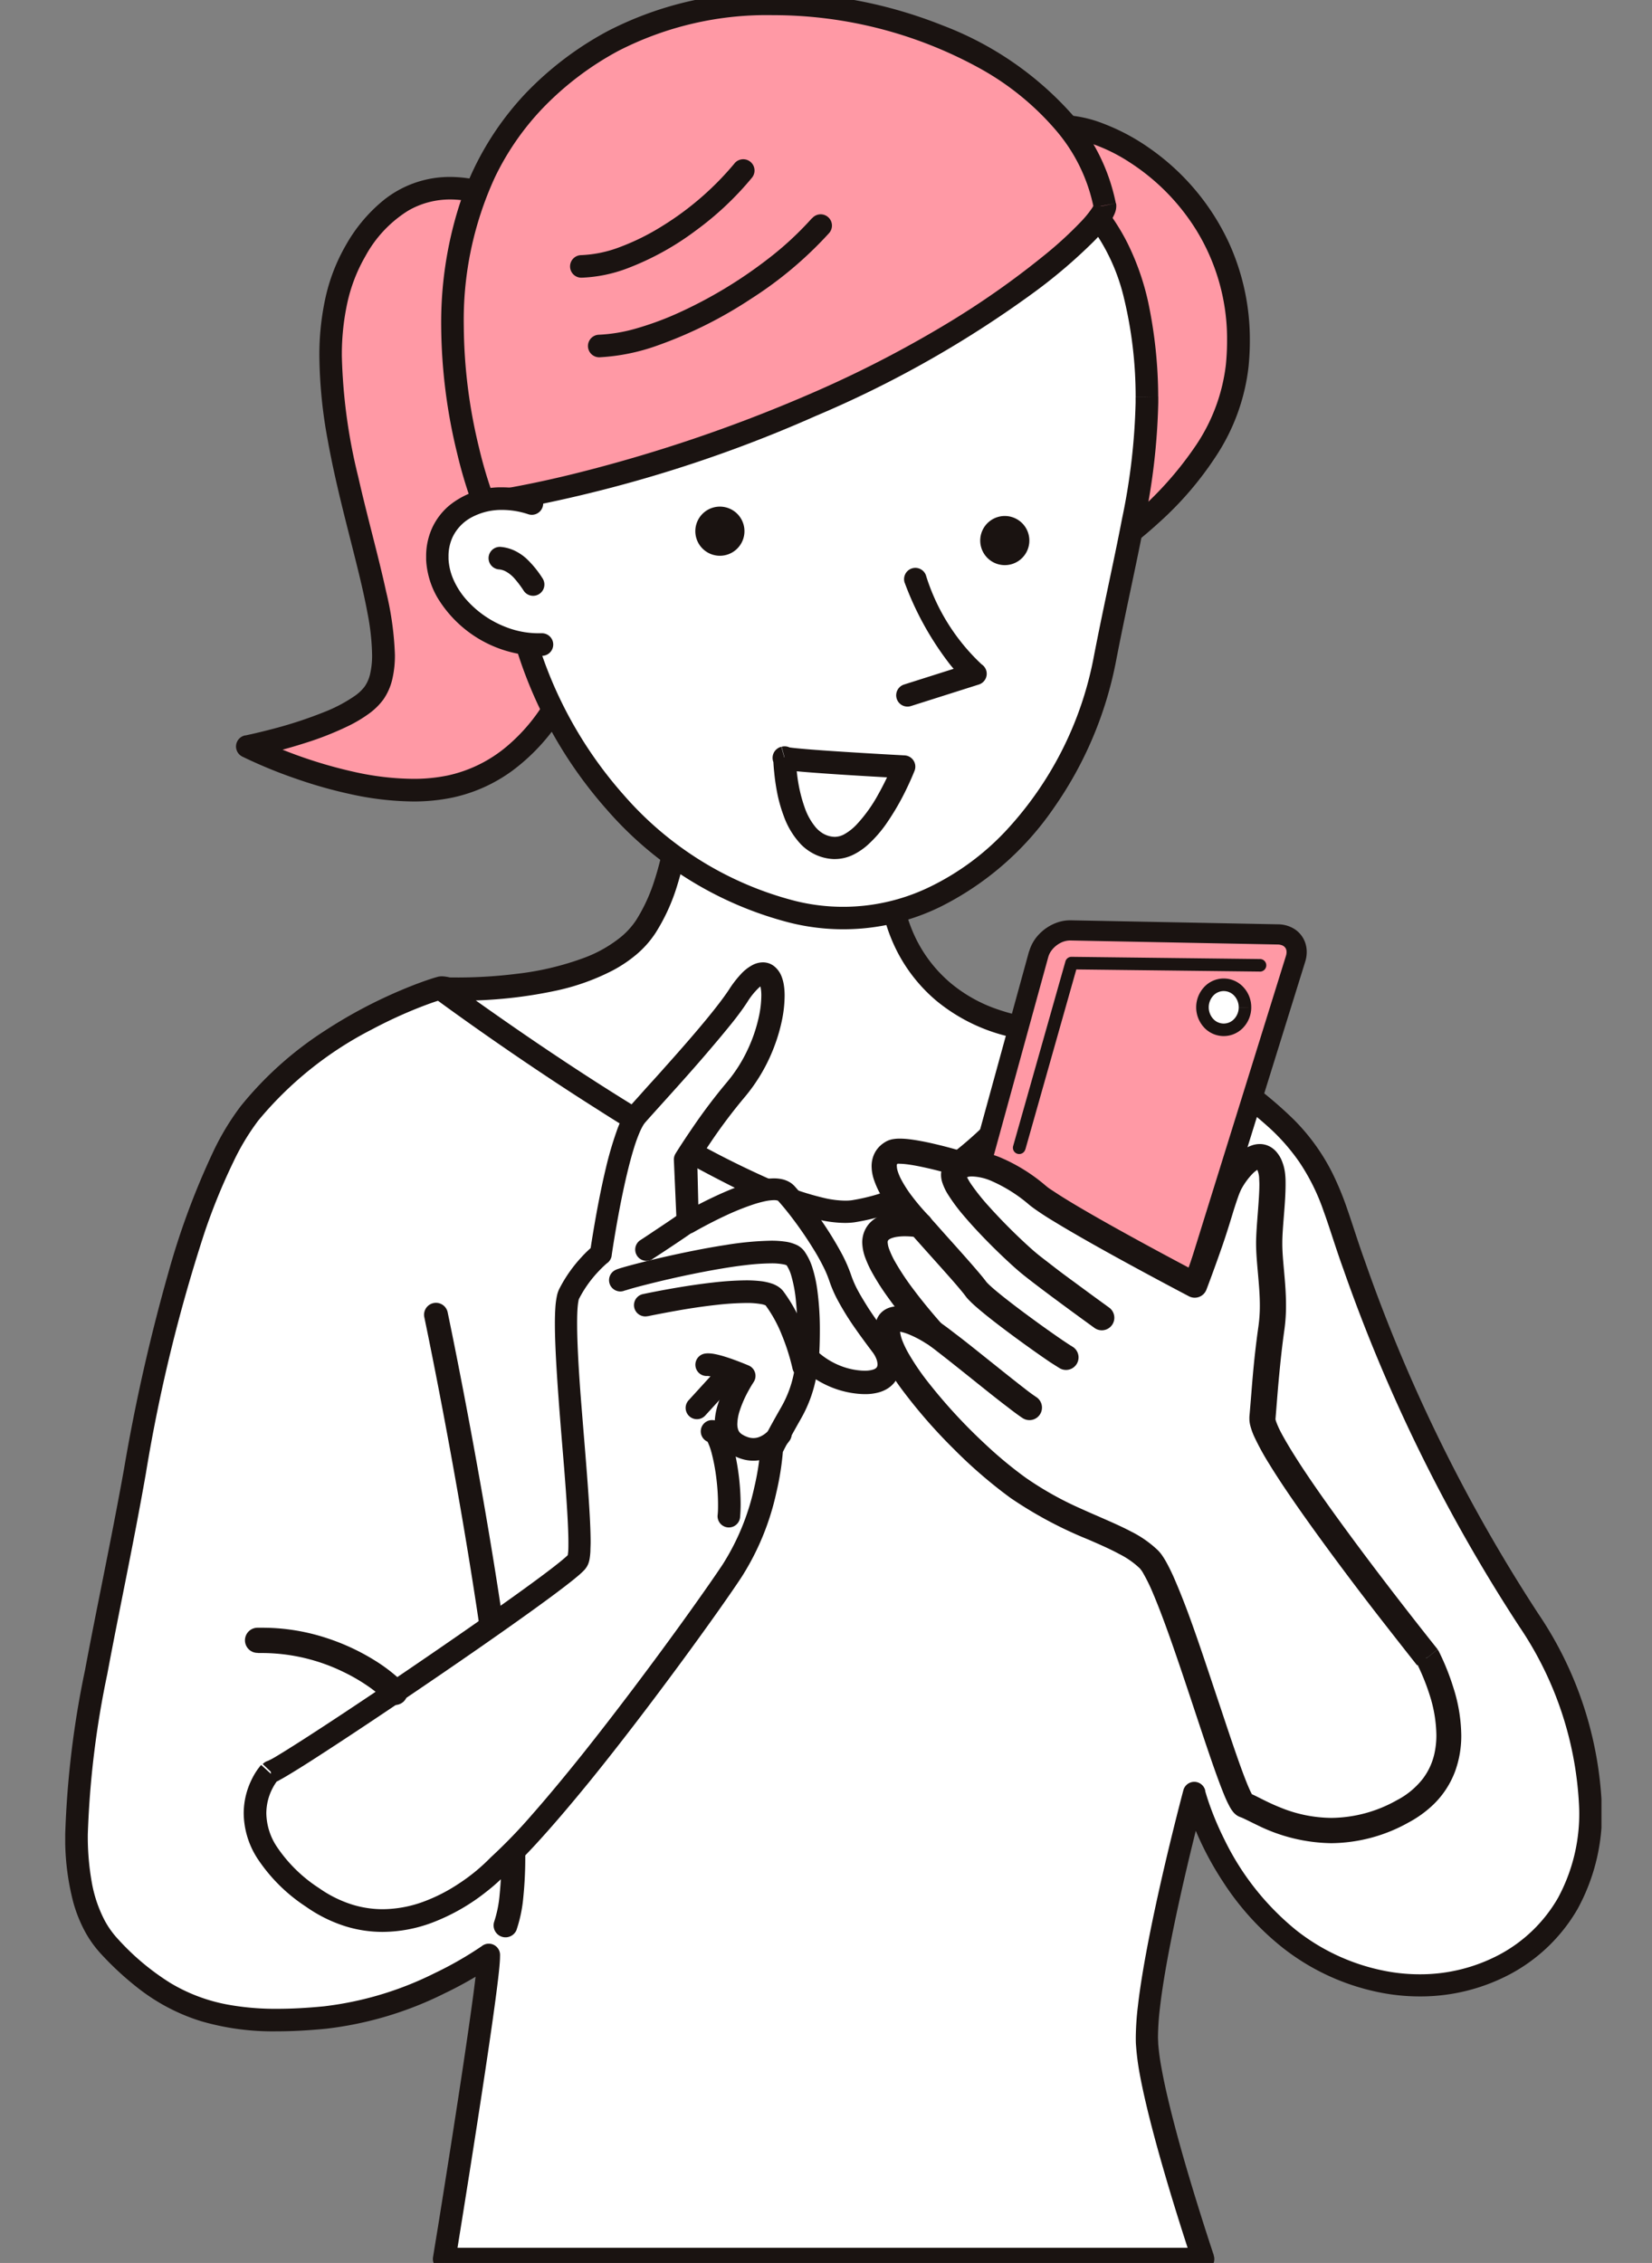 <svg xmlns="http://www.w3.org/2000/svg" xmlns:xlink="http://www.w3.org/1999/xlink" width="46" height="63" viewBox="0 0 46 63">
  <rect x="0" y="0" width="46" height="63" fill="#808080" stroke="none"/>
  <defs>
    <clipPath id="clip-path">
      <rect id="長方形_262" data-name="長方形 262" width="42.777" height="63.413" fill="none"/>
    </clipPath>
    <clipPath id="clip-researve_tel_box_pic">
      <rect width="46" height="63"/>
    </clipPath>
  </defs>
  <g id="researve_tel_box_pic" clip-path="url(#clip-researve_tel_box_pic)">
    <g id="グループ_369" data-name="グループ 369" transform="translate(1.816 -0.206)">
      <g id="グループ_220" data-name="グループ 220" clip-path="url(#clip-path)">
        <path id="パス_1070" data-name="パス 1070" d="M15.644,512.2s1.295-7.944,1.237-8.466a10.639,10.639,0,0,1-4.561,1.74c-2.878.279-4.372-.245-5.992-1.971-1.951-2.08-.369-7.175.7-13.22,1.038-5.892,2.3-8.844,3.189-9.973a11.667,11.667,0,0,1,5.316-3.489,20.341,20.341,0,0,1,2.739,1.161c.905.348,3.87,2.184,7.428,2.368,6.731.348,6.917-2.437,6.917-2.437a6.984,6.984,0,0,1,4.457,1.253c3.137,1.978,3.135,3.254,3.9,5.362a45.514,45.514,0,0,0,4.866,9.893c1.962,3.09,2.127,6.075,1.082,7.886a4.811,4.811,0,0,1-5.219,2.165c-4.09-.857-5.186-5.25-5.186-5.25s-1.424,5.328-1.308,7.009a38.874,38.874,0,0,0,1.566,5.972Z" transform="translate(-5.089 -449.105)" fill="#fff"/>
        <path id="パス_1071" data-name="パス 1071" d="M10.554,507.114l.31.051s.31-1.9.62-3.905c.155-1,.31-2.03.427-2.86.058-.415.107-.781.141-1.071.017-.145.031-.271.04-.376s.015-.188.015-.258a.716.716,0,0,0,0-.079.314.314,0,0,0-.5-.221l.039.054-.038-.054h0l.039.054-.038-.054a10.041,10.041,0,0,1-1.329.762,9.3,9.3,0,0,1-3.08.92c-.472.046-.9.069-1.3.069a7.389,7.389,0,0,1-1.346-.112,4.772,4.772,0,0,1-1.626-.607,6.875,6.875,0,0,1-1.46-1.224,2.473,2.473,0,0,1-.379-.535,3.669,3.669,0,0,1-.35-1.047,7.237,7.237,0,0,1-.11-1.335,25.748,25.748,0,0,1,.543-4.461c.316-1.7.722-3.582,1.072-5.573a44.974,44.974,0,0,1,1.638-6.725,17.045,17.045,0,0,1,.8-1.958,6.594,6.594,0,0,1,.693-1.151,10.051,10.051,0,0,1,3.165-2.538,12.875,12.875,0,0,1,1.337-.617c.177-.069.325-.122.437-.16l.138-.044.069-.02h0l-.039-.157v.163a.161.161,0,0,0,.039-.005l-.039-.157V472l0,.044h0V472l0,.044a.258.258,0,0,1,.034.006,1.52,1.52,0,0,1,.177.057c.133.05.306.125.5.214.289.133.622.3.951.454s.653.306.931.413c.1.037.238.1.41.184.3.145.7.345,1.174.566a16.273,16.273,0,0,0,5.94,1.638q.6.031,1.137.031a12.3,12.3,0,0,0,3.368-.4,5.5,5.5,0,0,0,1.5-.657,2.955,2.955,0,0,0,1.051-1.108,1.644,1.644,0,0,0,.191-.6l-.313-.021.05.31-.033-.2.032.2h0l-.033-.2.032.2h0a2.987,2.987,0,0,1,.4-.022,6.094,6.094,0,0,1,1.527.21,8.24,8.24,0,0,1,2.309,1.021,11.324,11.324,0,0,1,1.776,1.338,5.625,5.625,0,0,1,.774.9,5.836,5.836,0,0,1,.671,1.355c.176.482.331,1.011.55,1.615a45.824,45.824,0,0,0,4.9,9.954,9.7,9.7,0,0,1,1.669,5.095,4.92,4.92,0,0,1-.593,2.466,4.118,4.118,0,0,1-1.635,1.578,4.7,4.7,0,0,1-2.217.544,5.022,5.022,0,0,1-1.03-.107,5.765,5.765,0,0,1-2.406-1.121,7.437,7.437,0,0,1-2-2.527,8.5,8.5,0,0,1-.419-.987c-.043-.123-.073-.221-.093-.287-.01-.033-.017-.058-.021-.075l0-.018v0h0l-.122.031.122-.03h0l-.122.031.122-.03a.314.314,0,0,0-.608-.005s-.33,1.235-.66,2.706c-.165.736-.33,1.531-.455,2.264-.062.367-.115.718-.151,1.04a7.837,7.837,0,0,0-.059.867c0,.082,0,.161.007.235a7.224,7.224,0,0,0,.1.774c.091.5.229,1.076.384,1.663.466,1.759,1.091,3.61,1.092,3.614l.3-.1V506.8H10.554v.314l.31.051-.31-.051v.314H31.68a.314.314,0,0,0,.3-.415l0-.012c-.042-.124-.4-1.2-.767-2.452-.182-.624-.364-1.29-.507-1.9-.072-.3-.133-.593-.18-.853a6.5,6.5,0,0,1-.092-.679c0-.057-.006-.122-.006-.192a7.267,7.267,0,0,1,.054-.8c.061-.536.17-1.178.3-1.835.193-.986.431-2.009.621-2.784.095-.388.177-.713.236-.942.029-.114.053-.2.069-.266l.018-.07.006-.024-.3-.081-.3.076a8.751,8.751,0,0,0,1.1,2.4,7.613,7.613,0,0,0,1.66,1.84,6.394,6.394,0,0,0,2.665,1.242,5.653,5.653,0,0,0,1.159.12,5.323,5.323,0,0,0,2.514-.618,4.748,4.748,0,0,0,1.882-1.817,5.543,5.543,0,0,0,.678-2.78,10.32,10.32,0,0,0-1.767-5.431,45.2,45.2,0,0,1-4.836-9.831c-.188-.517-.33-.989-.49-1.446a8.339,8.339,0,0,0-.416-1.006,5.752,5.752,0,0,0-1.077-1.488,11.31,11.31,0,0,0-2.045-1.581,8.871,8.871,0,0,0-2.485-1.1,6.72,6.72,0,0,0-1.686-.23,3.43,3.43,0,0,0-.5.03.315.315,0,0,0-.263.289l.214.014-.214-.018v0l.214.014-.214-.018.073.006-.073-.007h0l.073.006-.073-.007v.005a1.174,1.174,0,0,1-.135.376,2.055,2.055,0,0,1-.417.53,4.035,4.035,0,0,1-1.59.851,11.335,11.335,0,0,1-3.341.417q-.519,0-1.105-.03a14.4,14.4,0,0,1-4.607-1.1c-.64-.259-1.2-.523-1.658-.746-.229-.111-.433-.212-.61-.3s-.327-.154-.456-.2c-.205-.079-.456-.191-.719-.314-.4-.185-.819-.4-1.183-.562-.183-.083-.35-.156-.5-.21-.074-.027-.142-.05-.209-.067-.033-.009-.066-.016-.1-.021a.659.659,0,0,0-.108-.009.456.456,0,0,0-.113.013h0l-.1.029c-.157.048-.453.148-.842.31a13.438,13.438,0,0,0-2.188,1.153,9.876,9.876,0,0,0-2.357,2.109,7.2,7.2,0,0,0-.763,1.262,21.225,21.225,0,0,0-1.251,3.371,51.8,51.8,0,0,0-1.238,5.48C1.277,487.117.872,489,.553,490.708A26.3,26.3,0,0,0,0,495.285a7.036,7.036,0,0,0,.222,1.886,3.941,3.941,0,0,0,.311.791,3.1,3.1,0,0,0,.476.669,8.53,8.53,0,0,0,1.048.961,5.455,5.455,0,0,0,1.73.9,7.135,7.135,0,0,0,2.112.281c.422,0,.873-.025,1.361-.072a9.939,9.939,0,0,0,3.313-.99,10.554,10.554,0,0,0,1.4-.807l-.183-.255-.312.035.075-.008-.075.005v0l.075-.008-.075.005v.013c0,.033,0,.106-.013.2-.016.181-.048.448-.09.773-.149,1.139-.432,2.99-.678,4.554-.123.782-.236,1.492-.319,2.007l-.1.61-.036.224a.314.314,0,0,0,.31.365Z" transform="translate(0 -444.015)" fill="#1a1311"/>
        <path id="パス_1072" data-name="パス 1072" d="M95.171,94.505s-3.007-2.35-4.925.917c-2.264,3.856,1.81,10.484.506,12.319-.655.92-3.528,1.49-3.528,1.49s3.209,1.626,5.641,1.113a4.822,4.822,0,0,0,3.406-3.355" transform="translate(-82.154 -88.242)" fill="#ff99a5"/>
        <path id="パス_1073" data-name="パス 1073" d="M90.275,89.167a4.5,4.5,0,0,0-.735-.444,4.643,4.643,0,0,0-.785-.3,3.616,3.616,0,0,0-.972-.139,2.936,2.936,0,0,0-1.876.666,4.388,4.388,0,0,0-1.022,1.224,5.147,5.147,0,0,0-.577,1.491,7.387,7.387,0,0,0-.166,1.616,13.352,13.352,0,0,0,.234,2.338c.21,1.169.522,2.321.779,3.353.129.516.243,1,.325,1.444a6.6,6.6,0,0,1,.13,1.17,2.289,2.289,0,0,1-.053.526,1.016,1.016,0,0,1-.153.358,1.2,1.2,0,0,1-.269.257,4.18,4.18,0,0,1-.85.451,11.924,11.924,0,0,1-1.484.484c-.215.056-.4.1-.528.129l-.15.033-.039.008-.01,0h0a.314.314,0,0,0-.081.588,13.314,13.314,0,0,0,1.514.623,12.813,12.813,0,0,0,1.52.428,8.391,8.391,0,0,0,1.723.2,5.3,5.3,0,0,0,1.092-.107,4.366,4.366,0,0,0,1.671-.748,5.553,5.553,0,0,0,1.5-1.689,5.256,5.256,0,0,0,.355-.725c.04-.1.07-.191.091-.269.011-.039.019-.075.026-.111a.631.631,0,0,0,.012-.115c0-.007,0-.014,0-.021a.314.314,0,1,0-.627.03l.185-.009h-.185v.009l.185-.009h-.066l-.119-.01s0,0,0,.01h.119l-.119-.01h.017l-.017,0h.017l-.017,0a.481.481,0,0,1-.012.054,2.224,2.224,0,0,1-.087.253,4.81,4.81,0,0,1-.357.7,5.015,5.015,0,0,1-1.036,1.219,3.8,3.8,0,0,1-1.666.825,4.676,4.676,0,0,1-.962.093,7.77,7.77,0,0,1-1.592-.183,12.891,12.891,0,0,1-2.032-.625c-.263-.1-.477-.2-.624-.266l-.169-.079-.043-.021-.01-.005h0l-.029.058.029-.058h0l-.029.058.029-.058-.142.28.061.308a15.543,15.543,0,0,0,1.554-.409,8.658,8.658,0,0,0,1.228-.488,3.808,3.808,0,0,0,.532-.32,1.814,1.814,0,0,0,.41-.4,1.639,1.639,0,0,0,.252-.576,2.907,2.907,0,0,0,.07-.672A8.656,8.656,0,0,0,86,99.826c-.21-.969-.52-2.063-.775-3.188a15.5,15.5,0,0,1-.457-3.359,6.762,6.762,0,0,1,.15-1.478,4.519,4.519,0,0,1,.505-1.31A3.414,3.414,0,0,1,86.6,89.232a2.275,2.275,0,0,1,.6-.248,2.357,2.357,0,0,1,.589-.073,2.992,2.992,0,0,1,.8.116,4.183,4.183,0,0,1,.942.4c.117.067.209.127.271.17l.07.049.016.012,0,0h0a.314.314,0,1,0,.387-.495Z" transform="translate(-77.065 -83.152)" fill="#1a1311"/>
        <path id="パス_1074" data-name="パス 1074" d="M462.716,65.525c-1.87-3.2,6.09-1.118,5.467,5.181-.341,3.442-4.542,5.706-4.542,5.706Z" transform="translate(-435.553 -60.319)" fill="#ff99a5"/>
        <path id="パス_1075" data-name="パス 1075" d="M457.625,60.434l.271-.159a2.183,2.183,0,0,1-.19-.4.884.884,0,0,1-.052-.275.324.324,0,0,1,.029-.146.218.218,0,0,1,.05-.066.412.412,0,0,1,.161-.084,1.052,1.052,0,0,1,.3-.037,2.372,2.372,0,0,1,.594.087,4.715,4.715,0,0,1,1.3.591,6.02,6.02,0,0,1,1.877,1.908,5.784,5.784,0,0,1,.85,3.066q0,.324-.033.666a5.061,5.061,0,0,1-.806,2.206,9.651,9.651,0,0,1-2.267,2.383c-.369.283-.7.5-.933.649-.118.074-.212.13-.276.167l-.073.041-.018.01,0,0h0l.018.033-.018-.033h0l.018.033-.018-.033.149.277.313-.027-.925-10.886a.321.321,0,0,0-.042-.132l-.271.159-.313.027.925,10.886a.314.314,0,0,0,.462.25,12.346,12.346,0,0,0,2.206-1.606,9.335,9.335,0,0,0,1.6-1.864,5.686,5.686,0,0,0,.9-2.481q.037-.373.036-.728a6.475,6.475,0,0,0-.573-2.7,6.591,6.591,0,0,0-2.228-2.66,5.84,5.84,0,0,0-1.286-.683,3.418,3.418,0,0,0-1.162-.238,1.724,1.724,0,0,0-.428.05,1.164,1.164,0,0,0-.287.114.88.88,0,0,0-.333.327.937.937,0,0,0-.118.47,1.5,1.5,0,0,0,.085.474,2.8,2.8,0,0,0,.243.521l.271-.159-.313.027Z" transform="translate(-430.463 -55.229)" fill="#1a1311"/>
        <path id="パス_1076" data-name="パス 1076" d="M186.334,335s.291,3.649-1.005,5.644-5.72,1.729-5.72,1.729,8.841,6.554,11.49,6.2c3.457-.465,6.128-5.014,6.128-5.014s-3.234.321-4.63-2.372.464-7.113.464-7.113" transform="translate(-169.17 -314.656)" fill="#fff"/>
        <path id="パス_1077" data-name="パス 1077" d="M180.927,329.934h0c0,.015.027.353.027.87a13.866,13.866,0,0,1-.177,2.259,8.319,8.319,0,0,1-.3,1.237,4.75,4.75,0,0,1-.5,1.081,2.143,2.143,0,0,1-.409.459,3.63,3.63,0,0,1-1.038.594,8.036,8.036,0,0,1-1.9.449,13.229,13.229,0,0,1-1.588.1c-.157,0-.282,0-.368-.006l-.1,0h-.032a.314.314,0,0,0-.206.566s2.1,1.559,4.57,3.119a41.305,41.305,0,0,0,3.768,2.152,14.492,14.492,0,0,0,1.7.719,6.491,6.491,0,0,0,.747.207,3.323,3.323,0,0,0,.666.076,1.982,1.982,0,0,0,.265-.017,6.106,6.106,0,0,0,2.549-1.03,12.6,12.6,0,0,0,2.756-2.637,14.6,14.6,0,0,0,1.052-1.5.314.314,0,0,0-.3-.472l.018.179-.017-.179h0l.018.179-.017-.179-.019,0c-.039,0-.135.009-.274.009a5.469,5.469,0,0,1-1.936-.355,4.1,4.1,0,0,1-1.14-.666,3.83,3.83,0,0,1-.951-1.193,4.113,4.113,0,0,1-.373-1.1,6.323,6.323,0,0,1-.111-1.221,11.852,11.852,0,0,1,.48-3.1c.12-.428.241-.785.331-1.034.045-.125.082-.222.108-.288l.03-.074.007-.018,0,0h0a.314.314,0,0,0-.579-.244,14.059,14.059,0,0,0-.5,1.494,12.464,12.464,0,0,0-.5,3.275,6.947,6.947,0,0,0,.123,1.343,4.739,4.739,0,0,0,.432,1.267,4.462,4.462,0,0,0,1.106,1.386,4.956,4.956,0,0,0,1.961.976,6.243,6.243,0,0,0,1.518.191c.216,0,.346-.013.355-.013l-.031-.313-.271-.159h0a15.07,15.07,0,0,1-1.753,2.306,10.645,10.645,0,0,1-1.879,1.637,5.473,5.473,0,0,1-2.267.919,1.365,1.365,0,0,1-.181.011,2.706,2.706,0,0,1-.539-.063,7.755,7.755,0,0,1-1.349-.442,25.833,25.833,0,0,1-2.936-1.5c-1.546-.9-3.112-1.935-4.289-2.746-.589-.406-1.081-.755-1.425-1l-.4-.29-.105-.077-.027-.02-.009-.007-.187.252-.019.313c.005,0,.207.012.535.012a12.577,12.577,0,0,0,2.741-.288,6.286,6.286,0,0,0,1.535-.554,3.734,3.734,0,0,0,.663-.447,2.77,2.77,0,0,0,.527-.595,5.37,5.37,0,0,0,.573-1.224,9.871,9.871,0,0,0,.417-1.989,15.331,15.331,0,0,0,.093-1.707c0-.555-.029-.914-.029-.92a.314.314,0,1,0-.626.05Z" transform="translate(-164.076 -309.564)" fill="#1a1311"/>
        <path id="パス_1078" data-name="パス 1078" d="M230.493,67.028c.035,2.09-.624,4.47-1.17,7.307-.831,4.315-4.482,8.064-8.7,7.029a10.864,10.864,0,0,1-7.558-8.02,16.522,16.522,0,0,1,.8-9.331c1.231-2.533,7.485-5.881,11.511-4.46,3.943,1.392,5.047,3.7,5.11,7.475" transform="translate(-200.372 -55.773)" fill="#fff"/>
        <path id="パス_1079" data-name="パス 1079" d="M225.4,61.938l-.314.005q0,.077,0,.155a17.6,17.6,0,0,1-.381,3.247c-.225,1.176-.518,2.451-.786,3.841a9.759,9.759,0,0,1-2.487,4.876,7.2,7.2,0,0,1-2.071,1.514,5.524,5.524,0,0,1-3.757.393,9.429,9.429,0,0,1-4.758-2.934,11.538,11.538,0,0,1-2.57-4.857,10.463,10.463,0,0,1-.239-1.437,16.9,16.9,0,0,1-.083-1.709,18.8,18.8,0,0,1,.27-3.194,10.748,10.748,0,0,1,.835-2.779,3.782,3.782,0,0,1,.5-.75,8.434,8.434,0,0,1,1.531-1.384,14.147,14.147,0,0,1,3.329-1.756,11.006,11.006,0,0,1,3.726-.732,6.118,6.118,0,0,1,2.037.321,9.483,9.483,0,0,1,2.375,1.183,5.467,5.467,0,0,1,2.2,3.226,11.678,11.678,0,0,1,.33,2.775l.314-.005.314-.005a12.927,12.927,0,0,0-.278-2.629,7.136,7.136,0,0,0-.587-1.666,5.952,5.952,0,0,0-1.672-2.017,9.686,9.686,0,0,0-2.782-1.453,6.744,6.744,0,0,0-2.246-.357,10.9,10.9,0,0,0-3.015.465,14.9,14.9,0,0,0-4.12,1.94,10.466,10.466,0,0,0-1.538,1.258,5.1,5.1,0,0,0-.979,1.312,11.356,11.356,0,0,0-.889,2.945,19.42,19.42,0,0,0-.279,3.3,17.505,17.505,0,0,0,.086,1.773,11.083,11.083,0,0,0,.254,1.524,12.163,12.163,0,0,0,2.712,5.124,10.058,10.058,0,0,0,5.076,3.125,6.151,6.151,0,0,0,4.176-.435,8.34,8.34,0,0,0,3.173-2.758,10.594,10.594,0,0,0,1.732-4.081c.265-1.376.558-2.649.786-3.841a18.2,18.2,0,0,0,.392-3.365q0-.083,0-.165Z" transform="translate(-195.281 -50.682)" fill="#1a1311"/>
        <path id="パス_1080" data-name="パス 1080" d="M203.644,11.017c.085.452-2.956,3.327-8.176,5.566a37.146,37.146,0,0,1-9.125,2.718s-3.531-8.985,3.6-12.864c4.743-2.579,12.829-.06,13.7,4.579" transform="translate(-174.689 -5.09)" fill="#ff99a5"/>
        <path id="パス_1081" data-name="パス 1081" d="M198.554,5.927l-.309.058.2-.038h-.207a.21.21,0,0,0,0,.038l.2-.038h-.09l-.113-.033a.12.12,0,0,0,0,.033h.117l-.113-.033,0,0a.571.571,0,0,1-.052.093,2.871,2.871,0,0,1-.288.354,10.576,10.576,0,0,1-1.035.951A23.6,23.6,0,0,1,194.176,9.2a31.721,31.721,0,0,1-3.922,2.01,41.862,41.862,0,0,1-6.471,2.183c-.807.2-1.452.327-1.894.405-.221.039-.391.066-.5.083l-.129.018-.032,0h-.009l.038.312.292-.115-.043.017.043-.017h0l-.043.017.043-.017a12.252,12.252,0,0,1-.429-1.431,14.606,14.606,0,0,1-.423-3.39,9.5,9.5,0,0,1,.863-4.124,7.47,7.47,0,0,1,1.316-1.912A8.5,8.5,0,0,1,185,1.624a9.044,9.044,0,0,1,4.3-.995,11.931,11.931,0,0,1,5.8,1.5,7.661,7.661,0,0,1,2.081,1.7,4.73,4.73,0,0,1,1.054,2.153l.309-.058.309-.058a5.358,5.358,0,0,0-1.188-2.439A9.179,9.179,0,0,0,194.026.913,12.827,12.827,0,0,0,189.308,0a9.664,9.664,0,0,0-4.6,1.071,9.127,9.127,0,0,0-2.29,1.736,8.232,8.232,0,0,0-1.864,3.173,10.756,10.756,0,0,0-.486,3.295,15.238,15.238,0,0,0,.446,3.56,12.7,12.7,0,0,0,.45,1.491.314.314,0,0,0,.331.2,37.43,37.43,0,0,0,9.211-2.742,30.218,30.218,0,0,0,6.084-3.448,14.6,14.6,0,0,0,1.64-1.4,4.479,4.479,0,0,0,.445-.515A1.49,1.49,0,0,0,198.8,6.2a.756.756,0,0,0,.045-.115.51.51,0,0,0,.021-.142.422.422,0,0,0-.007-.078Z" transform="translate(-169.599 -0.001)" fill="#1a1311"/>
        <path id="パス_1082" data-name="パス 1082" d="M301.961,246.575a.684.684,0,1,0,.924-.287.684.684,0,0,0-.924.287" transform="translate(-284.337 -231.899)" fill="#1a1311"/>
        <path id="パス_1083" data-name="パス 1083" d="M438.433,251.059a.684.684,0,1,0,.924-.287.684.684,0,0,0-.924.287" transform="translate(-412.876 -236.122)" fill="#1a1311"/>
        <path id="パス_1084" data-name="パス 1084" d="M256.588,106.369a9,9,0,0,1-1.268,1.166,12.523,12.523,0,0,1-2.415,1.453,8.549,8.549,0,0,1-1.2.446,4.453,4.453,0,0,1-1.047.177.314.314,0,0,0,.018.628,5.652,5.652,0,0,0,1.623-.332,11.993,11.993,0,0,0,2.6-1.3,10.77,10.77,0,0,0,2.165-1.822.314.314,0,1,0-.472-.414Z" transform="translate(-235.797 -100.086)" fill="#1a1311"/>
        <path id="パス_1085" data-name="パス 1085" d="M246.448,79.935a8.273,8.273,0,0,1-2.016,1.746,6.5,6.5,0,0,1-1.175.582,3.383,3.383,0,0,1-1.079.225.314.314,0,0,0,.011.628,4,4,0,0,0,1.283-.263,7.784,7.784,0,0,0,1.906-1.055,8.606,8.606,0,0,0,1.558-1.468.314.314,0,1,0-.489-.395Z" transform="translate(-227.812 -75.179)" fill="#1a1311"/>
        <path id="パス_1086" data-name="パス 1086" d="M403.818,280.91a5.676,5.676,0,0,0,1.677,2.636l-1.892.6" transform="translate(-380.145 -264.583)" fill="#fff"/>
        <path id="パス_1087" data-name="パス 1087" d="M398.433,275.934a8.514,8.514,0,0,0,1.193,2.179,2.862,2.862,0,0,0,.606.606l.171-.264-.1-.3-1.892.6a.314.314,0,0,0,.19.6l1.892-.6a.314.314,0,0,0,.076-.563l-.09.139.093-.137,0,0-.09.139.093-.137-.008-.006a5.7,5.7,0,0,1-1.55-2.484.314.314,0,1,0-.584.231Z" transform="translate(-375.053 -259.492)" fill="#1a1311"/>
        <path id="パス_1088" data-name="パス 1088" d="M344.4,366.362s.027,2.459,1.38,2.519c1.059.046,1.948-2.258,1.948-2.258s-3.586-.19-3.328-.261" transform="translate(-324.368 -345.068)" fill="#fff"/>
        <path id="パス_1089" data-name="パス 1089" d="M339.307,361.271l-.314,0c0,.007,0,.17.027.414a5.74,5.74,0,0,0,.1.656,4.077,4.077,0,0,0,.167.565,2.244,2.244,0,0,0,.481.789,1.394,1.394,0,0,0,.4.282,1.312,1.312,0,0,0,.505.123h.045a1.169,1.169,0,0,0,.522-.13,1.812,1.812,0,0,0,.382-.262,3.472,3.472,0,0,0,.54-.622,7.091,7.091,0,0,0,.557-.971c.132-.275.207-.469.209-.474a.314.314,0,0,0-.276-.427l-.143-.008c-.319-.017-1.118-.062-1.835-.11-.358-.024-.7-.049-.941-.072-.122-.011-.221-.022-.283-.031l-.037-.006-.014,0h0l-.03.117.037-.115-.008,0-.03.117.037-.115-.07.214.087-.208-.017-.007-.07.214.087-.208-.11.264.178-.224a.275.275,0,0,0-.068-.04l-.11.264.178-.224-.191.24.257-.166a.3.3,0,0,0-.067-.074l-.191.24.257-.166-.261.168.295-.1a.31.31,0,0,0-.034-.072l-.261.168.295-.1-.3.1h.311a.313.313,0,0,0-.015-.1l-.3.1h0l.289.116a.312.312,0,0,0,.022-.116H339.3l.289.116-.288-.115.247.188a.312.312,0,0,0,.041-.073l-.288-.115.247.188-.244-.186.177.251a.306.306,0,0,0,.067-.065l-.244-.186.177.251-.169-.239.11.272a.285.285,0,0,0,.059-.032l-.169-.239.11.272-.1-.235.067.245.028-.009-.1-.235.067.245-.083-.3-.314,0,.314,0-.083-.3-.034.011a.327.327,0,0,0-.091.052.318.318,0,0,0,.032.518.349.349,0,0,0,.066.033.52.52,0,0,0,.071.02c.039.008.078.014.125.021.087.012.2.023.333.035.465.042,1.186.089,1.794.125s1.1.062,1.1.062l.017-.314-.293-.113.033.013-.033-.013h0l.033.013-.033-.013s-.056.143-.151.349c-.072.154-.167.345-.279.543a4.133,4.133,0,0,1-.6.831,1.45,1.45,0,0,1-.322.255.567.567,0,0,1-.274.081H340.7a.677.677,0,0,1-.308-.086.833.833,0,0,1-.219-.182,1.749,1.749,0,0,1-.3-.535,4.221,4.221,0,0,1-.217-.947c-.017-.137-.025-.254-.03-.336,0-.041,0-.073,0-.094s0-.018,0-.023v-.005h0a.314.314,0,0,0-.4-.3Z" transform="translate(-319.278 -339.978)" fill="#1a1311"/>
        <path id="パス_1090" data-name="パス 1090" d="M180.948,242.5c-1.36-.45-2.691.251-2.631,1.556a2.831,2.831,0,0,0,2.911,2.367" transform="translate(-167.951 -228.281)" fill="#fff"/>
        <path id="パス_1091" data-name="パス 1091" d="M175.957,237.116a2.939,2.939,0,0,0-.922-.152,2.277,2.277,0,0,0-1.482.508,1.8,1.8,0,0,0-.47.613,1.884,1.884,0,0,0-.172.8q0,.049,0,.1a2.337,2.337,0,0,0,.313,1.047,3.352,3.352,0,0,0,2.8,1.623l.126,0a.314.314,0,0,0-.029-.628l-.1,0a2.488,2.488,0,0,1-.885-.171,2.819,2.819,0,0,1-1.12-.781,2.162,2.162,0,0,1-.343-.539,1.637,1.637,0,0,1-.139-.579h0q0-.036,0-.07a1.255,1.255,0,0,1,.113-.535,1.222,1.222,0,0,1,.525-.55,1.761,1.761,0,0,1,.858-.209,2.312,2.312,0,0,1,.724.12.314.314,0,1,0,.2-.6Z" transform="translate(-162.861 -223.191)" fill="#1a1311"/>
        <path id="パス_1092" data-name="パス 1092" d="M174.463,645.1a3.9,3.9,0,0,0,.188-.9,10.858,10.858,0,0,0,.055-1.168,38.445,38.445,0,0,0-.339-4.425c-.3-2.467-.76-5.141-1.139-7.2s-.683-3.5-.683-3.5a.332.332,0,1,0-.65.137l.006.029c.063.3.6,2.888,1.119,5.98.26,1.546.516,3.218.707,4.791a37.043,37.043,0,0,1,.315,4.192,10.231,10.231,0,0,1-.051,1.1,3.284,3.284,0,0,1-.151.739.332.332,0,0,0,.623.228Z" transform="translate(-161.896 -591.167)" fill="#1a1311"/>
        <path id="パス_1093" data-name="パス 1093" d="M415.545,449.89a.947.947,0,0,1,.883-.659l5.777.112a.5.5,0,0,1,.49.68l-3.485,11.2a1.011,1.011,0,0,1-.905.666h-5.358a.506.506,0,0,1-.513-.673Z" transform="translate(-388.439 -423.12)" fill="#ff99a5"/>
        <path id="パス_1094" data-name="パス 1094" d="M411.021,445.366l.269.074a.536.536,0,0,1,.083-.169.72.72,0,0,1,.236-.208.592.592,0,0,1,.281-.078h.009l5.777.112a.345.345,0,0,1,.119.021.2.2,0,0,1,.095.072.2.2,0,0,1,.033.118.358.358,0,0,1-.017.106l-3.485,11.2a.574.574,0,0,1-.092.173.8.8,0,0,1-.254.216.63.63,0,0,1-.293.081h-5.359a.347.347,0,0,1-.122-.02.2.2,0,0,1-.1-.075.22.22,0,0,1-.036-.127.37.37,0,0,1,.014-.1l3.112-11.327-.269-.074-.269-.074-3.112,11.327a.925.925,0,0,0-.034.245.8.8,0,0,0,.06.307.748.748,0,0,0,.3.349.865.865,0,0,0,.459.125h5.359a1.129,1.129,0,0,0,.382-.069,1.352,1.352,0,0,0,.483-.305,1.186,1.186,0,0,0,.307-.488l3.485-11.2a.917.917,0,0,0,.043-.272.781.781,0,0,0-.058-.3.737.737,0,0,0-.289-.343.862.862,0,0,0-.447-.128l-5.777-.112h-.02a1.1,1.1,0,0,0-.377.069,1.278,1.278,0,0,0-.472.306,1.138,1.138,0,0,0-.289.491Z" transform="translate(-383.915 -418.596)" fill="#1a1311"/>
        <path id="パス_1095" data-name="パス 1095" d="M403.393,569.041s-4.663-5.83-4.593-6.665.107-1.52.248-2.507a15.4,15.4,0,0,0-.062-2.383,13.738,13.738,0,0,0,.059-1.994c-.209-.836-.857-.161-1.136.365-.132.248-.321.956-.538,1.584-.243.7-.451,1.244-.451,1.244s-3.685-1.93-4.387-2.507c-1.346-1.106-2.032-.841-2.032-.841s-1.7-.518-2.01-.348c-.8.441.769,2.024.769,2.024s-1.163-.218-1.253.418c-.1.7,1.6,2.576,1.6,2.576s-1.393-.905-1.253.07,2.159,3.2,3.621,4.248,2.951,1.294,3.647,1.99,2.312,6.723,2.667,6.842a4.4,4.4,0,0,0,4.407.174c2.029-1.1,1.16-3.363.7-4.291" transform="translate(-365.451 -522.7)" fill="#fff"/>
        <path id="パス_1096" data-name="パス 1096" d="M397.737,563.385l.272-.218-.013-.016c-.133-.167-1.277-1.6-2.383-3.1-.553-.749-1.1-1.515-1.5-2.14-.2-.312-.365-.589-.475-.8a2.437,2.437,0,0,1-.12-.267.7.7,0,0,1-.024-.079c0-.009,0-.015,0-.019v0l-.047,0h.047v0l-.047,0h-.071l.118.01v-.01h-.118l.118.01h0c.035-.421.062-.8.1-1.195s.079-.805.148-1.292a4.8,4.8,0,0,0,.045-.68c0-.332-.027-.647-.053-.938s-.051-.556-.05-.784c0-.009,0-.019,0-.028h0c0-.2.023-.481.046-.769s.045-.588.045-.848c0-.084,0-.164-.008-.24a1.41,1.41,0,0,0-.034-.224,1.342,1.342,0,0,0-.085-.245.888.888,0,0,0-.1-.16.653.653,0,0,0-.217-.186.593.593,0,0,0-.275-.067.686.686,0,0,0-.215.036,1.013,1.013,0,0,0-.3.163,1.974,1.974,0,0,0-.342.348,2.736,2.736,0,0,0-.258.4c-.024.046-.045.093-.066.145-.037.089-.073.192-.111.3-.057.17-.117.365-.181.568s-.131.415-.2.616c-.12.348-.232.657-.314.879-.041.111-.074.2-.1.26l-.026.07-.007.018,0,.006.326.125.162-.309-.041-.022c-.2-.106-1.123-.592-2.072-1.117-.475-.262-.957-.535-1.358-.773-.2-.119-.381-.23-.529-.326-.074-.048-.14-.092-.2-.131s-.1-.073-.132-.1a4.86,4.86,0,0,0-1.227-.768,2.158,2.158,0,0,0-.811-.18.974.974,0,0,0-.342.052l.126.325.1-.334s-.321-.1-.713-.2c-.2-.049-.411-.1-.616-.136-.1-.019-.2-.035-.3-.047a2.368,2.368,0,0,0-.277-.019,1.118,1.118,0,0,0-.176.013.607.607,0,0,0-.2.065.834.834,0,0,0-.178.13.737.737,0,0,0-.178.269.822.822,0,0,0-.052.294,1.2,1.2,0,0,0,.059.355,2.476,2.476,0,0,0,.266.557,5.6,5.6,0,0,0,.505.676c.152.176.264.29.268.294l.248-.246.064-.343a2.905,2.905,0,0,0-.491-.042,2.2,2.2,0,0,0-.316.022,1.5,1.5,0,0,0-.255.059.962.962,0,0,0-.376.222.769.769,0,0,0-.147.2.8.8,0,0,0-.078.25.788.788,0,0,0-.008.113,1.307,1.307,0,0,0,.09.443,2.988,2.988,0,0,0,.175.38,6.689,6.689,0,0,0,.425.672c.234.33.484.641.677.871s.328.379.33.382l.258-.235.19-.293a4.027,4.027,0,0,0-.377-.212,2.869,2.869,0,0,0-.357-.15,1.692,1.692,0,0,0-.2-.054,1.1,1.1,0,0,0-.218-.023.745.745,0,0,0-.226.033.6.6,0,0,0-.176.089.571.571,0,0,0-.114.112.624.624,0,0,0-.1.213.838.838,0,0,0-.029.227,1.246,1.246,0,0,0,.013.176,1.919,1.919,0,0,0,.164.515,5.832,5.832,0,0,0,.612.993,14.65,14.65,0,0,0,1.411,1.613,13.275,13.275,0,0,0,1.577,1.361,11.424,11.424,0,0,0,2.174,1.162c.321.14.612.267.855.4a2.382,2.382,0,0,1,.574.4.741.741,0,0,1,.089.125,4.916,4.916,0,0,1,.288.591c.19.447.407,1.043.627,1.682.331.959.671,2.018.957,2.851.143.417.273.776.384,1.047a3.374,3.374,0,0,0,.16.343.979.979,0,0,0,.09.137.539.539,0,0,0,.071.073.415.415,0,0,0,.137.078,1.084,1.084,0,0,1,.105.045c.09.042.217.107.37.18a4.771,4.771,0,0,0,2.053.5,4.47,4.47,0,0,0,2.155-.577,3.1,3.1,0,0,0,.691-.5,2.5,2.5,0,0,0,.606-.93,2.885,2.885,0,0,0,.169-1,4.494,4.494,0,0,0-.22-1.324,6.757,6.757,0,0,0-.4-1,.337.337,0,0,0-.04-.062l-.272.218-.312.156a6.066,6.066,0,0,1,.363.892,3.8,3.8,0,0,1,.188,1.116,2.341,2.341,0,0,1-.054.515,1.809,1.809,0,0,1-.322.7,2.205,2.205,0,0,1-.725.6,3.771,3.771,0,0,1-1.822.492,3.821,3.821,0,0,1-1.424-.29c-.193-.077-.36-.157-.5-.228l-.2-.1a1.706,1.706,0,0,0-.182-.076l-.091.272.174-.229a.283.283,0,0,0-.083-.044l-.091.272.174-.229-.124.163.151-.138a.2.2,0,0,0-.028-.025l-.124.163.151-.138-.068.062.072-.058,0,0-.068.062.072-.058-.014.011.014-.011h0l-.014.011.014-.011a.347.347,0,0,1-.019-.03,1.939,1.939,0,0,1-.085-.175c-.065-.147-.145-.354-.234-.6-.156-.431-.341-.984-.538-1.577-.3-.89-.618-1.871-.919-2.686-.151-.408-.3-.774-.432-1.071-.069-.149-.135-.281-.2-.395-.033-.057-.067-.11-.1-.159a1.1,1.1,0,0,0-.115-.138,3.051,3.051,0,0,0-.742-.52c-.416-.219-.892-.407-1.395-.636a9.153,9.153,0,0,1-1.555-.872,11.517,11.517,0,0,1-1.128-.938,14.954,14.954,0,0,1-1.6-1.741,6.733,6.733,0,0,1-.533-.79,2.706,2.706,0,0,1-.154-.318,1.038,1.038,0,0,1-.066-.226.554.554,0,0,1-.006-.077.223.223,0,0,1,0-.032v-.006h0l-.074-.023.061.047a.082.082,0,0,0,.013-.023l-.074-.023.061.047-.09-.069.041.107a.122.122,0,0,0,.049-.038l-.09-.069.041.107-.019-.049.013.051.006,0-.019-.049.013.051,0-.018,0,.018h0l0-.018,0,.018h.017a.416.416,0,0,1,.08.01,1.3,1.3,0,0,1,.218.069,3.018,3.018,0,0,1,.331.162l.107.063.028.018.007,0h0l.109-.168-.109.168h0l.109-.168-.109.168a.349.349,0,0,0,.448-.527h0c-.02-.022-.416-.461-.8-.975a7.109,7.109,0,0,1-.514-.776,2.389,2.389,0,0,1-.154-.329.638.638,0,0,1-.046-.2.1.1,0,0,1,0-.014.107.107,0,0,1,.008-.031.083.083,0,0,1,.028-.032.276.276,0,0,1,.063-.034.73.73,0,0,1,.17-.043,1.523,1.523,0,0,1,.212-.014,2.307,2.307,0,0,1,.261.016l.078.011.019,0h0l.034-.183-.034.183h0l.034-.183-.034.183a.349.349,0,0,0,.312-.589l-.1.1.1-.1h0l-.1.1.1-.1a6.078,6.078,0,0,1-.473-.553,3.355,3.355,0,0,1-.307-.478,1.375,1.375,0,0,1-.089-.213.519.519,0,0,1-.027-.147.16.16,0,0,1,0-.036.043.043,0,0,1,.008-.018.111.111,0,0,1,.036-.027l-.073-.132.044.145a.156.156,0,0,0,.029-.013l-.073-.132.044.145-.014-.046.011.047h0l-.014-.046.011.047h0a.4.4,0,0,1,.068,0,1.7,1.7,0,0,1,.194.014c.136.016.3.046.47.083.254.054.515.122.712.177l.238.067.066.02.017.005.005,0a.351.351,0,0,0,.228-.008l-.067-.172.052.177.015-.005-.067-.172.052.177,0-.006,0,.006h0l0-.006,0,.006a.432.432,0,0,1,.1-.01,1.473,1.473,0,0,1,.547.128,4.178,4.178,0,0,1,1.047.661c.054.045.116.09.187.14.132.092.295.2.481.311.326.2.723.43,1.138.664,1.243.7,2.64,1.431,2.641,1.432a.349.349,0,0,0,.488-.184s.21-.547.455-1.255c.111-.323.214-.659.3-.943.045-.142.087-.27.124-.374.018-.052.036-.1.051-.135s.029-.067.037-.083a1.95,1.95,0,0,1,.308-.428.79.79,0,0,1,.15-.124.215.215,0,0,1,.04-.02h0l-.009-.044v.045h.009l-.009-.044v-.059l-.043.094a.108.108,0,0,0,.043.01v-.1l-.043.094.034-.074-.055.06a.085.085,0,0,0,.022.014l.034-.074-.055.06.018-.019-.019.018h0l.018-.019-.019.018h0a.164.164,0,0,1,.022.037.658.658,0,0,1,.039.117.726.726,0,0,1,.016.111c0,.051.006.114.006.184,0,.219-.021.507-.043.795s-.046.576-.048.817h0c0,.012,0,.023,0,.035,0,.276.028.558.053.846s.051.582.051.875a4.115,4.115,0,0,1-.038.581c-.071.5-.117.925-.153,1.328s-.063.784-.1,1.2h0c0,.017,0,.033,0,.049a.784.784,0,0,0,.022.178,1.84,1.84,0,0,0,.117.328,7.1,7.1,0,0,0,.413.753c.305.5.714,1.093,1.156,1.711.663.925,1.4,1.9,1.977,2.64s.983,1.253.984,1.254l.273-.218-.312.156Z" transform="translate(-359.794 -517.044)" fill="#1a1311"/>
        <path id="パス_1097" data-name="パス 1097" d="M425.6,565.522c-.108.449,1.6,2.1,2.115,2.522s2.009,1.5,2.009,1.5" transform="translate(-400.854 -532.653)" fill="#fff"/>
        <path id="パス_1098" data-name="パス 1098" d="M419.6,559.783a.537.537,0,0,0-.015.126.713.713,0,0,0,.034.209,1.513,1.513,0,0,0,.158.335,5.025,5.025,0,0,0,.455.61c.27.318.588.649.88.935.146.143.285.274.407.386s.229.205.313.274c.135.11.326.257.54.419.641.484,1.484,1.092,1.485,1.093a.349.349,0,0,0,.409-.566l-.065-.047c-.146-.106-.52-.377-.911-.667-.2-.145-.4-.294-.575-.43s-.335-.257-.441-.343c-.055-.045-.132-.111-.221-.191a15.826,15.826,0,0,1-1.156-1.162,5.891,5.891,0,0,1-.469-.589,1.541,1.541,0,0,1-.122-.209.414.414,0,0,1-.022-.057l0-.009-.062.01h.063a.088.088,0,0,0,0-.01l-.062.01h-.1l.156.038a.158.158,0,0,0,0-.038h-.16l.156.038a.349.349,0,0,0-.678-.164Z" transform="translate(-395.198 -526.995)" fill="#1a1311"/>
        <path id="パス_1099" data-name="パス 1099" d="M409.641,590.372c.162.209,1.323,1.462,1.555,1.787a19.805,19.805,0,0,0,2.507,1.9" transform="translate(-385.832 -556.058)" fill="#fff"/>
        <path id="パス_1100" data-name="パス 1100" d="M403.71,584.931l.05.062c.036.043.082.1.136.157.191.216.488.545.762.853.137.154.267.3.374.427.053.062.1.119.139.167s.069.087.085.11a1.007,1.007,0,0,0,.1.112c.064.066.141.136.233.215.16.137.363.3.583.467.33.253.7.522,1.013.743.157.111.3.21.417.289l.157.1c.046.029.084.053.118.073a.349.349,0,0,0,.346-.606l-.065-.04c-.055-.035-.133-.087-.225-.149-.322-.219-.821-.576-1.258-.907-.218-.166-.422-.325-.578-.456-.078-.065-.144-.124-.193-.17-.024-.023-.044-.043-.058-.058l-.016-.018,0,0h0l-.009.007.009-.006h0l-.009.007.009-.006c-.038-.053-.084-.111-.142-.181-.1-.12-.229-.27-.371-.431-.213-.242-.453-.509-.653-.732l-.26-.293-.09-.1-.049-.059a.349.349,0,0,0-.551.429Z" transform="translate(-380.176 -550.403)" fill="#1a1311"/>
        <path id="パス_1101" data-name="パス 1101" d="M415.632,641.889c.371.232,2.321,1.857,2.693,2.089" transform="translate(-391.475 -604.581)" fill="#fff"/>
        <path id="パス_1102" data-name="パス 1102" d="M409.79,636.528l.07.048c.059.042.141.1.237.177.337.259.851.673,1.317,1.045.233.186.455.362.639.5.092.072.175.135.246.187s.13.094.183.128a.349.349,0,1,0,.37-.592l-.07-.048c-.059-.042-.141-.1-.237-.177-.337-.259-.851-.673-1.317-1.045-.233-.186-.455-.362-.639-.5-.092-.071-.175-.135-.246-.187s-.13-.094-.183-.128a.349.349,0,1,0-.37.592Z" transform="translate(-385.818 -598.924)" fill="#1a1311"/>
        <path id="パス_1103" data-name="パス 1103" d="M454.5,467.2l1.418-5.009,5.128.06a.175.175,0,0,0,0-.349l-5.261-.062a.174.174,0,0,0-.17.127l-1.455,5.138a.175.175,0,1,0,.336.1Z" transform="translate(-427.764 -434.996)" fill="#1a1311"/>
        <path id="パス_1104" data-name="パス 1104" d="M546.034,475.888a.593.593,0,1,1-.592-.627.61.61,0,0,1,.592.627" transform="translate(-513.182 -447.638)" fill="#fff"/>
        <path id="パス_1105" data-name="パス 1105" d="M543.205,473.06h-.175a.469.469,0,0,1-.126.323.395.395,0,0,1-.583,0,.479.479,0,0,1,0-.647.395.395,0,0,1,.583,0,.469.469,0,0,1,.126.323h.349a.818.818,0,0,0-.221-.563.743.743,0,0,0-1.091,0,.827.827,0,0,0,0,1.126.744.744,0,0,0,1.091,0,.819.819,0,0,0,.221-.563Z" transform="translate(-510.354 -444.81)" fill="#1a1311"/>
        <path id="パス_1106" data-name="パス 1106" d="M91.915,492.111a96.313,96.313,0,0,0,8.543-5.876c.271-.464-.58-6.726-.232-7.422a3.631,3.631,0,0,1,.889-1.121s.464-3.247,1.005-3.866a43.5,43.5,0,0,0,2.822-3.324c.58-.889.966-.734.966,0a4.4,4.4,0,0,1-1.044,2.629,18.6,18.6,0,0,0-1.392,1.933l.077,1.752s2.281-1.327,2.745-.825a8.575,8.575,0,0,1,1.508,2.358,7.772,7.772,0,0,0,1.16,1.894c.333.442.309,1.082-.618,1.005a2.34,2.34,0,0,1-1.469-.7,3.2,3.2,0,0,1-.438,1.546c-.464.812-.541,1.005-.541,1.005a7.682,7.682,0,0,1-1.108,3.4c-1.005,1.508-4.716,6.61-6.494,8.2,0,0-2.513,2.745-5.18.889s-1.2-3.479-1.2-3.479" transform="translate(-86.192 -442.581)" fill="#fff"/>
        <path id="パス_1107" data-name="パス 1107" d="M86.825,487.021l.039.312a.367.367,0,0,0,.055-.011.512.512,0,0,0,.063-.023c.034-.015.067-.031.1-.052.073-.039.164-.092.276-.16.209-.126.488-.3.818-.515,1.156-.746,2.944-1.947,4.472-3.009.764-.531,1.463-1.027,1.987-1.415.262-.194.48-.361.644-.494.082-.067.15-.125.206-.177.028-.026.053-.051.077-.077a.565.565,0,0,0,.072-.1.482.482,0,0,0,.039-.085.786.786,0,0,0,.032-.129,1.9,1.9,0,0,0,.021-.207c0-.075.006-.159.006-.25,0-.335-.024-.782-.059-1.295-.052-.768-.131-1.68-.2-2.545s-.117-1.686-.117-2.256c0-.194.006-.359.018-.481a1.367,1.367,0,0,1,.021-.145c0-.017.007-.031.01-.039l0-.008h0l-.03-.013.03.015h0l-.03-.013.03.015a3.294,3.294,0,0,1,.525-.749c.082-.089.154-.157.2-.2l.057-.05.014-.011,0,0h0l-.113-.143.113.144h0l-.113-.143.113.144a.316.316,0,0,0,.117-.2v-.009c.013-.092.133-.9.312-1.756.09-.427.195-.865.306-1.224a4.457,4.457,0,0,1,.169-.465,1.671,1.671,0,0,1,.08-.159.592.592,0,0,1,.062-.091c.132-.151.34-.38.585-.652.367-.407.819-.909,1.235-1.4.208-.243.407-.482.583-.7s.329-.427.446-.607a1.984,1.984,0,0,1,.323-.4.435.435,0,0,1,.09-.064l.013-.005-.013-.049v.051h.013l-.013-.049v-.059l-.035.1a.112.112,0,0,0,.035.006v-.11l-.035.1.029-.087-.071.061a.1.1,0,0,0,.042.025l.029-.087-.071.061.015-.013-.015.012h0l.015-.013-.015.012h0a.3.3,0,0,1,.032.094,1.152,1.152,0,0,1,.021.234,2.82,2.82,0,0,1-.059.545,4.248,4.248,0,0,1-.319.956,4.1,4.1,0,0,1-.59.924,15.633,15.633,0,0,0-.978,1.3c-.265.387-.441.671-.442.674a.316.316,0,0,0-.047.179l.077,1.752a.314.314,0,0,0,.472.258h0c.019-.011.419-.242.9-.466a7.25,7.25,0,0,1,.744-.3,3.17,3.17,0,0,1,.338-.094,1.289,1.289,0,0,1,.259-.032.361.361,0,0,1,.1.012l.013.005.006-.011-.008.01h0l.006-.011-.008.01.023-.028-.027.024,0,0,.023-.028-.027.024c.107.116.24.276.38.459a10.649,10.649,0,0,1,.633.924c.1.16.185.318.259.465a3.024,3.024,0,0,1,.168.4,3.477,3.477,0,0,0,.234.536,7.76,7.76,0,0,0,.484.78c.172.247.345.477.489.669a.747.747,0,0,1,.1.179.433.433,0,0,1,.032.15.174.174,0,0,1-.012.068.1.1,0,0,1-.019.029.209.209,0,0,1-.087.05.733.733,0,0,1-.235.032c-.037,0-.077,0-.121-.005a1.96,1.96,0,0,1-.535-.122,2.105,2.105,0,0,1-.546-.308,1.782,1.782,0,0,1-.139-.121l-.032-.032-.006-.007h0l-.128.114.129-.112h0l-.128.114.129-.112a.314.314,0,0,0-.55.218h0v.01a2.413,2.413,0,0,1-.056.471,3.094,3.094,0,0,1-.341.9c-.234.409-.371.664-.451.819s-.1.211-.109.226a.307.307,0,0,0-.022.1l.133.007-.133-.007h0l.133.007-.133-.007a7.219,7.219,0,0,1-.173,1.1,6.605,6.605,0,0,1-.883,2.147c-.247.371-.667.971-1.182,1.684-.773,1.069-1.764,2.394-2.725,3.6-.481.6-.954,1.172-1.388,1.665a14.576,14.576,0,0,1-1.147,1.189l-.023.022.013.012-.013-.012h0l.013.012-.013-.012a5.215,5.215,0,0,1-.9.734,4.7,4.7,0,0,1-.95.484,3.342,3.342,0,0,1-1.147.214,2.868,2.868,0,0,1-.861-.132,3.343,3.343,0,0,1-.913-.456,4.073,4.073,0,0,1-1.188-1.172,1.73,1.73,0,0,1-.279-.911,1.514,1.514,0,0,1,.168-.686,1.461,1.461,0,0,1,.114-.188c.015-.021.027-.036.034-.045l.007-.009h0l-.129-.114.128.116v0l-.129-.114.128.116-.233-.211.039.312-.039-.312-.233-.211a1.836,1.836,0,0,0-.249.378,2.139,2.139,0,0,0-.236.971,2.36,2.36,0,0,0,.371,1.239,4.688,4.688,0,0,0,1.366,1.361,3.975,3.975,0,0,0,1.084.54,3.5,3.5,0,0,0,1.049.16,3.977,3.977,0,0,0,1.382-.259,5.639,5.639,0,0,0,1.5-.856,5.2,5.2,0,0,0,.578-.52l-.232-.212.209.234c.233-.208.491-.467.769-.766.486-.523,1.034-1.168,1.6-1.864.844-1.043,1.722-2.2,2.473-3.22s1.373-1.9,1.708-2.406a7.235,7.235,0,0,0,.976-2.37,7.744,7.744,0,0,0,.185-1.188l-.314-.017.292.117-.159-.064.158.067v0l-.159-.064.158.067s.023-.054.1-.2.208-.389.423-.767a3.723,3.723,0,0,0,.41-1.08,3.027,3.027,0,0,0,.069-.6c0-.018,0-.029,0-.032l-.314.011-.236.207a2.315,2.315,0,0,0,.451.375,2.716,2.716,0,0,0,.522.266,2.586,2.586,0,0,0,.706.161q.09.008.173.008a1.4,1.4,0,0,0,.4-.052.919.919,0,0,0,.248-.114.741.741,0,0,0,.257-.29.79.79,0,0,0,.079-.352,1.056,1.056,0,0,0-.073-.374,1.37,1.37,0,0,0-.186-.333c-.192-.255-.427-.568-.635-.888-.1-.16-.2-.322-.284-.477a2.873,2.873,0,0,1-.192-.438,4.1,4.1,0,0,0-.29-.648,9.941,9.941,0,0,0-.64-1.014,8.719,8.719,0,0,0-.645-.811.6.6,0,0,0-.133-.108.722.722,0,0,0-.22-.085,1.047,1.047,0,0,0-.221-.022,1.908,1.908,0,0,0-.4.047,4.719,4.719,0,0,0-.727.231c-.365.145-.722.319-.989.458s-.445.242-.448.244l.158.271.314-.014L98.7,469.96l-.314.014.267.166,0,0c.019-.03.2-.313.45-.683a14.867,14.867,0,0,1,.912-1.208,4.833,4.833,0,0,0,.838-1.437,4.72,4.72,0,0,0,.21-.728,3.442,3.442,0,0,0,.071-.668,1.862,1.862,0,0,0-.024-.31,1.132,1.132,0,0,0-.055-.208.679.679,0,0,0-.182-.275.525.525,0,0,0-.158-.1.517.517,0,0,0-.186-.034.629.629,0,0,0-.275.067,1.207,1.207,0,0,0-.338.261,2.982,2.982,0,0,0-.327.424c-.134.205-.344.48-.589.78-.369.451-.818.962-1.226,1.417-.2.228-.4.442-.565.628s-.311.345-.415.464a1.21,1.21,0,0,0-.137.2,3.009,3.009,0,0,0-.2.457,9.711,9.711,0,0,0-.3,1.027c-.133.555-.243,1.14-.32,1.588s-.122.758-.122.76l.311.044-.194-.247a3.315,3.315,0,0,0-.351.333,3.915,3.915,0,0,0-.625.894.822.822,0,0,0-.065.2,2.373,2.373,0,0,0-.042.336c-.008.126-.012.267-.012.422,0,.4.024.906.059,1.454.052.822.131,1.748.2,2.587.033.42.062.818.083,1.169s.034.656.034.886c0,.126,0,.23-.011.3a.648.648,0,0,1-.011.073l0,.006h0l.022.007-.022-.008h0l.022.007-.022-.008.137.048-.125-.073a.148.148,0,0,0-.012.025l.137.048-.125-.073.146.085-.137-.1-.009.014.146.085-.137-.1.067.048-.065-.05,0,0,.067.048-.065-.05.022.017-.022-.018h0l.022.017-.022-.018a.489.489,0,0,1-.036.037c-.044.042-.12.107-.218.186-.184.149-.449.349-.769.583-1.121.821-2.921,2.06-4.467,3.1-.773.518-1.483.985-2.013,1.323-.265.169-.485.306-.642.4-.079.047-.142.083-.184.1l-.042.021h0l.04.1-.032-.1-.008,0,.04.1-.032-.1.074.236-.031-.246a.234.234,0,0,0-.043.009l.074.236-.031-.246a.314.314,0,0,0-.194.1Z" transform="translate(-81.102 -437.491)" fill="#1a1311"/>
        <path id="パス_1108" data-name="パス 1108" d="M261.138,599.195l-.148-.222.113.241a.255.255,0,0,0,.035-.02l-.148-.222.113.241-.056-.119.049.122.007,0-.056-.119.049.122.015-.005.084-.026c.14-.042.391-.109.7-.185.468-.115,1.075-.25,1.671-.356.3-.053.592-.1.864-.131a6.33,6.33,0,0,1,.723-.051,1.725,1.725,0,0,1,.365.031.353.353,0,0,1,.075.025l0,0h0l.048-.069-.066.049a.092.092,0,0,0,.019.02l.048-.069-.066.049a1.063,1.063,0,0,1,.139.3,3.744,3.744,0,0,1,.134.735c.027.274.036.559.036.817,0,.278-.011.524-.022.684a.314.314,0,1,0,.627.042c.012-.174.023-.431.023-.726a8.292,8.292,0,0,0-.075-1.176,3.709,3.709,0,0,0-.124-.564,1.664,1.664,0,0,0-.232-.485.579.579,0,0,0-.2-.169,1.1,1.1,0,0,0-.34-.1,2.691,2.691,0,0,0-.389-.025,8.743,8.743,0,0,0-1.254.118c-.686.105-1.421.263-2,.4-.288.069-.535.133-.718.183-.091.025-.166.047-.224.064l-.076.025-.036.014-.023.011a.348.348,0,0,0-.039.022.314.314,0,1,0,.348.523Z" transform="translate(-245.5 -563.087)" fill="#1a1311"/>
        <path id="パス_1109" data-name="パス 1109" d="M273,617.836h0c.048-.01.484-.1,1.033-.193.275-.045.578-.089.873-.121a7.821,7.821,0,0,1,.827-.054,2.231,2.231,0,0,1,.437.034.489.489,0,0,1,.106.032l.01.005,0,0,.007-.01-.008.01h0l.007-.01-.008.01.049-.06-.061.047a.072.072,0,0,0,.012.013l.049-.06-.061.047a3.693,3.693,0,0,1,.456.827,5.938,5.938,0,0,1,.3.944.314.314,0,0,0,.613-.138,6.569,6.569,0,0,0-.33-1.046,4.3,4.3,0,0,0-.539-.97.559.559,0,0,0-.108-.106.772.772,0,0,0-.208-.108,1.561,1.561,0,0,0-.339-.072,3.486,3.486,0,0,0-.385-.019,8.549,8.549,0,0,0-.926.061c-.96.108-1.939.321-1.945.322a.314.314,0,0,0,.133.614Z" transform="translate(-256.776 -580.987)" fill="#1a1311"/>
        <path id="パス_1110" data-name="パス 1110" d="M297.776,658.634l.812-.889a.314.314,0,0,0-.464-.424l-.812.889a.314.314,0,1,0,.464.424" transform="translate(-279.954 -619.02)" fill="#1a1311"/>
        <path id="パス_1111" data-name="パス 1111" d="M302.25,652.474l-.017-.1.007.1h.01l-.017-.1.007.1,0-.036v.037h0l0-.036v.037h0a.4.4,0,0,1,.065.008,2.144,2.144,0,0,1,.237.063c.136.043.282.1.393.141l.135.054.038.016.01,0h0l.124-.289-.26-.176a4.329,4.329,0,0,0-.276.488,3.46,3.46,0,0,0-.192.477,1.885,1.885,0,0,0-.093.552,1.053,1.053,0,0,0,.091.445.863.863,0,0,0,.134.207.893.893,0,0,0,.2.167,1.349,1.349,0,0,0,.331.154,1.087,1.087,0,0,0,.759-.043,1.39,1.39,0,0,0,.42-.289,1.316,1.316,0,0,0,.154-.18.314.314,0,1,0-.518-.355l.156.107-.155-.109v0l.156.107-.155-.109.015.011-.015-.011h0l.015.011-.015-.011a.861.861,0,0,1-.157.159.682.682,0,0,1-.158.094.464.464,0,0,1-.18.037.478.478,0,0,1-.14-.022.726.726,0,0,1-.177-.083.267.267,0,0,1-.06-.05.246.246,0,0,1-.05-.092.49.49,0,0,1-.019-.146,1.276,1.276,0,0,1,.065-.365,3.167,3.167,0,0,1,.243-.556c.041-.076.079-.138.105-.181l.031-.049.008-.012,0,0h0a.314.314,0,0,0-.137-.465s-.19-.081-.416-.163c-.113-.041-.236-.082-.355-.115-.06-.016-.118-.03-.176-.041a1,1,0,0,0-.179-.019.561.561,0,0,0-.093.007.314.314,0,1,0,.1.62Z" transform="translate(-284.338 -613.96)" fill="#1a1311"/>
        <path id="パス_1112" data-name="パス 1112" d="M304.86,684.451v-.224l-.112.195a.228.228,0,0,0,.112.029v-.224l-.112.195.067-.117-.1.092a.141.141,0,0,0,.033.025l.067-.117-.1.092.016-.015-.017.014h0l.016-.015-.017.014a.327.327,0,0,1,.033.058,1.789,1.789,0,0,1,.1.291,5.243,5.243,0,0,1,.127.673,6.026,6.026,0,0,1,.05.741c0,.11,0,.214-.012.309a.314.314,0,0,0,.626.054c.01-.116.015-.238.015-.363a6.785,6.785,0,0,0-.157-1.41c-.024-.106-.05-.205-.079-.3-.022-.069-.044-.134-.07-.195a1.042,1.042,0,0,0-.141-.252.523.523,0,0,0-.125-.115.427.427,0,0,0-.1-.047.394.394,0,0,0-.124-.02.314.314,0,0,0,0,.628Z" transform="translate(-286.845 -644.078)" fill="#1a1311"/>
        <path id="パス_1113" data-name="パス 1113" d="M273.439,583.493s.248-.16.53-.348c.141-.094.291-.194.423-.285l.184-.128c.055-.04.1-.075.143-.106a.314.314,0,1,0-.388-.494c-.028.022-.07.053-.12.089-.178.127-.458.315-.691.469l-.3.2-.09.059-.033.021a.314.314,0,0,0,.341.527Z" transform="translate(-257.09 -548.234)" fill="#1a1311"/>
        <path id="パス_1114" data-name="パス 1114" d="M208.193,270.89a1.355,1.355,0,0,1,.928.734" transform="translate(-196.092 -255.145)" fill="#fff"/>
        <path id="パス_1115" data-name="パス 1115" d="M203.074,266.112a.511.511,0,0,1,.182.051.89.89,0,0,1,.259.207,2.874,2.874,0,0,1,.254.338.314.314,0,0,0,.523-.348,2.849,2.849,0,0,0-.442-.542,1.383,1.383,0,0,0-.317-.218,1.144,1.144,0,0,0-.4-.113.314.314,0,1,0-.057.626Z" transform="translate(-191.002 -250.055)" fill="#1a1311"/>
        <path id="パス_1116" data-name="パス 1116" d="M92.136,789.284a5.4,5.4,0,0,1,3.827,1.45" transform="translate(-86.781 -743.407)" fill="#fff"/>
        <path id="パス_1117" data-name="パス 1117" d="M86.491,783.977l.143,0a5.186,5.186,0,0,1,2.228.522,5.1,5.1,0,0,1,.76.447c.1.073.188.142.26.2a1.773,1.773,0,0,1,.163.159.349.349,0,1,0,.525-.46,2.412,2.412,0,0,0-.229-.225,4.678,4.678,0,0,0-.6-.439,6.145,6.145,0,0,0-1.34-.622,5.721,5.721,0,0,0-1.767-.286l-.164,0a.349.349,0,1,0,.021.7Z" transform="translate(-81.125 -737.751)" fill="#1a1311"/>
      </g>
    </g>
  </g>
</svg>
